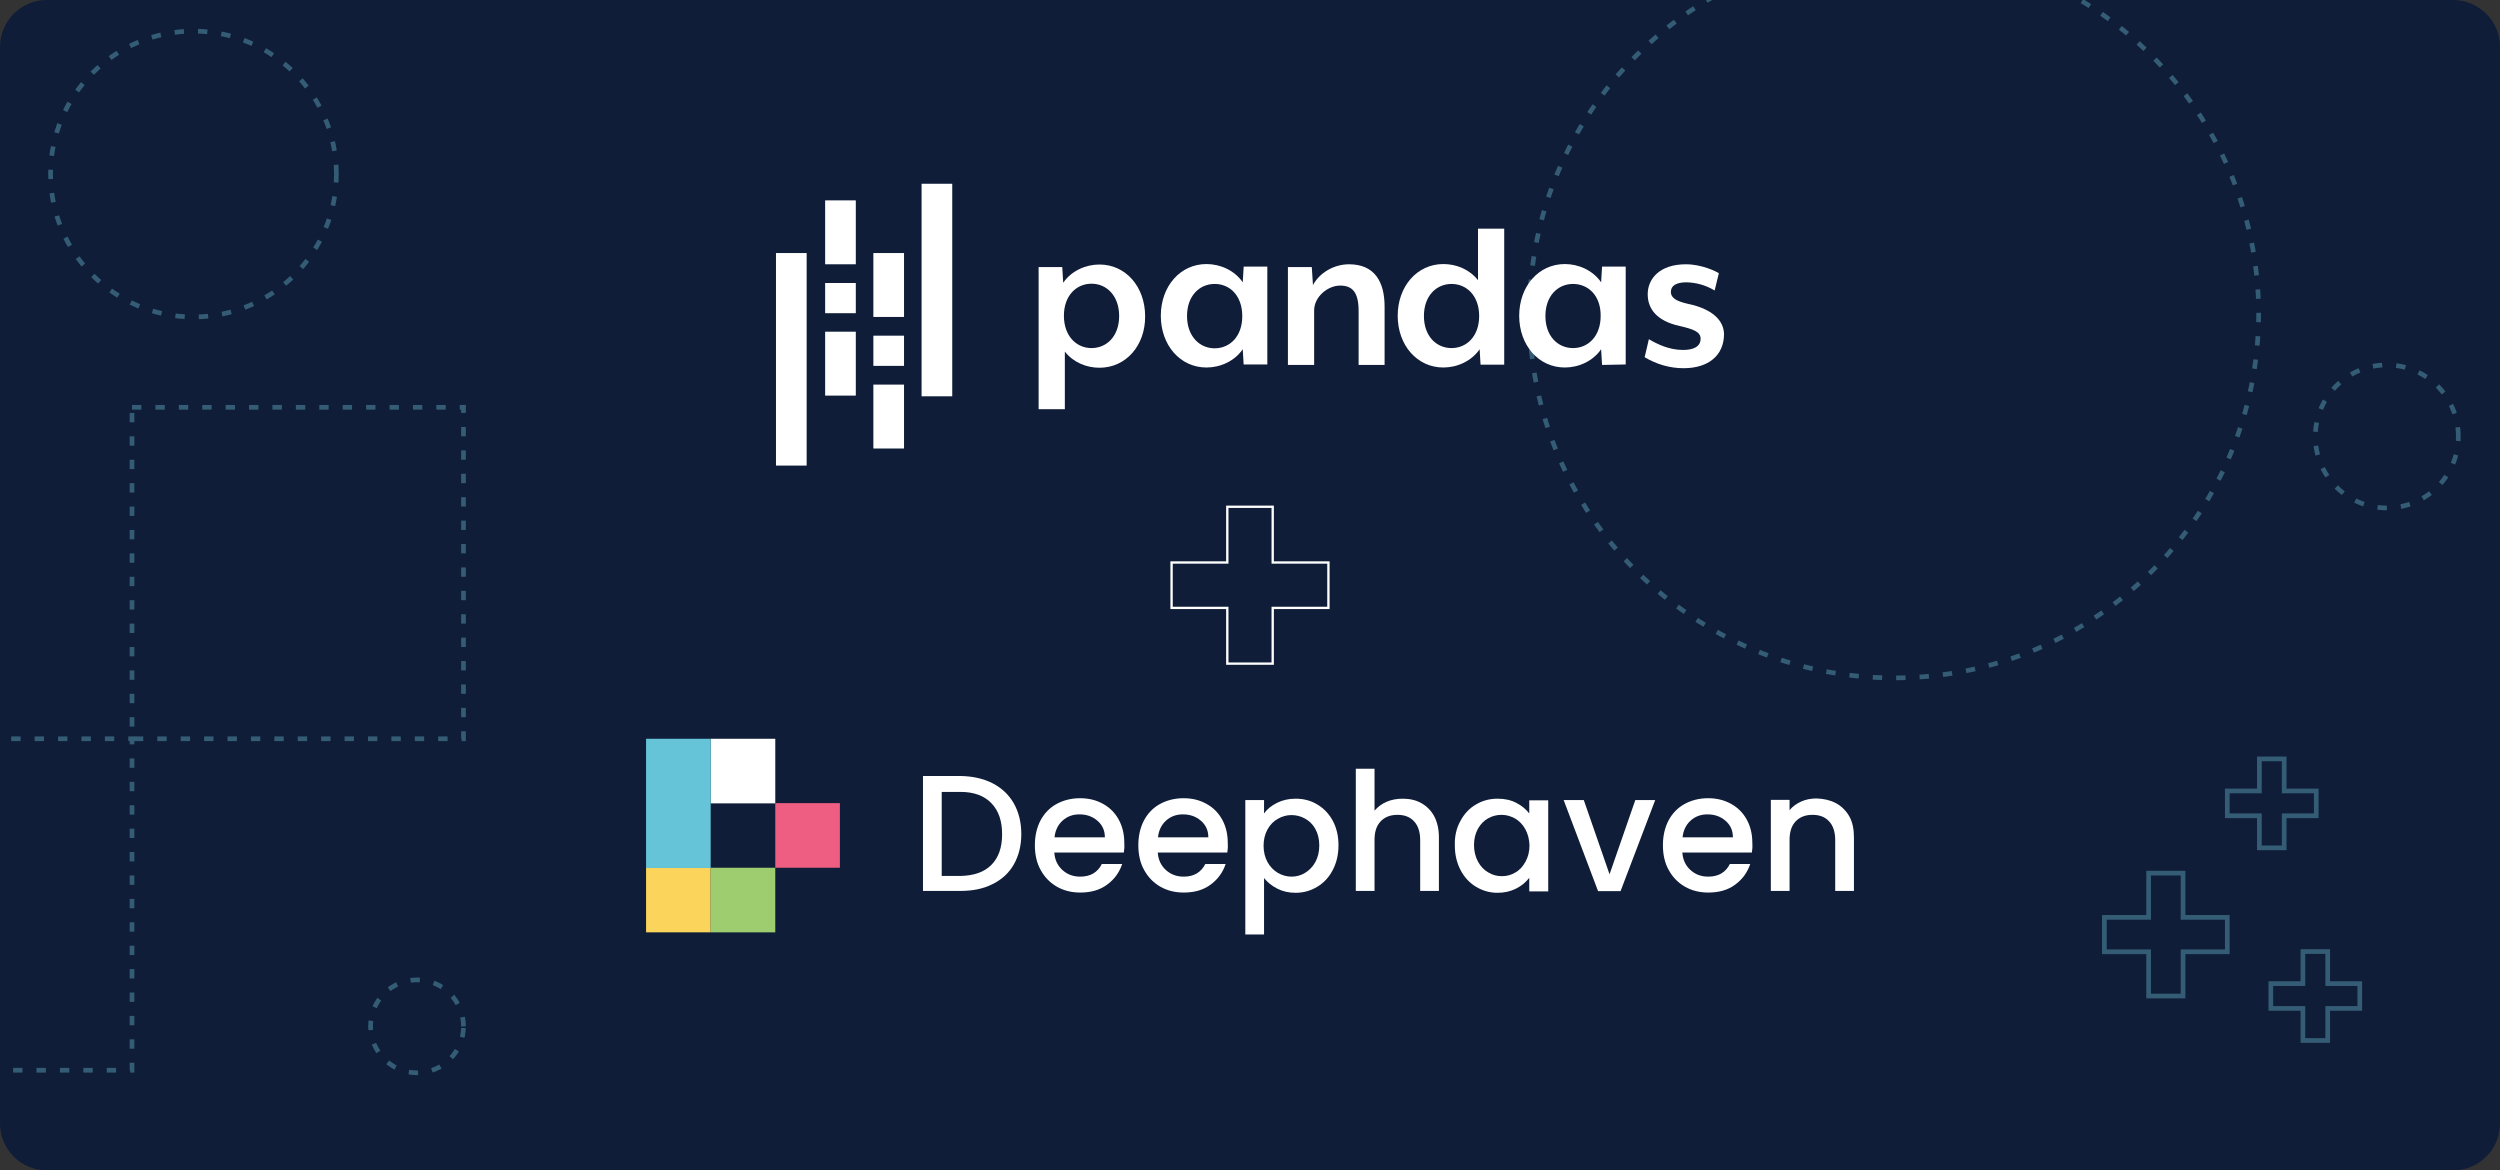 <?xml version="1.0" encoding="utf-8"?>
<!-- Generator: Adobe Illustrator 26.1.0, SVG Export Plug-In . SVG Version: 6.00 Build 0)  -->
<svg version="1.1" id="Layer_1" xmlns="http://www.w3.org/2000/svg" xmlns:xlink="http://www.w3.org/1999/xlink" x="0px" y="0px"
	 viewBox="0 0 1068 500" style="enable-background:new 0 0 1068 500;" xml:space="preserve">
<rect x="0" y="0" width="1068" height="500" fill="#333333" stroke="none"/>
<style type="text/css">
	.st0{fill:#0F1D39;}
	.st1{fill:none;stroke:#345D75;stroke-width:2;stroke-miterlimit:10;stroke-dasharray:4,6;}
	.st2{fill:#FFFFFF;}
	.st3{fill:#FAD45B;}
	.st4{fill:#9ECD6F;}
	.st5{fill:#EE5E82;}
	.st6{fill:#65C4D8;}
	.st7{fill:none;stroke:#345D75;stroke-width:2;stroke-miterlimit:10;}
</style>
<path class="st0" d="M1048,500H20c-11,0-20-9-20-20V20C0,9,9,0,20,0h1028c11,0,20,9,20,20v460C1068,491,1059,500,1048,500z"/>
<path class="st1" d="M808.9-21.9c-86,0.1-155.6,70-155.5,156s70,155.6,156,155.5c85.9-0.1,155.5-69.8,155.5-155.8
	C964.7,47.8,894.9-21.9,808.9-21.9z"/>
<path class="st1" d="M143.7,74.4c0-33.7-27.3-61.1-61-61.1s-61.1,27.3-61.1,61s27.3,61.1,61,61.1c0,0,0,0,0.1,0
	C116.2,135.4,143.7,108.1,143.7,74.4z"/>
<path class="st1" d="M1050.2,186.5c0-16.9-13.6-30.5-30.5-30.6c-16.9,0-30.5,13.6-30.6,30.5c0,16.9,13.6,30.5,30.5,30.6l0,0
	C1036.5,217,1050.2,203.3,1050.2,186.5z"/>
<path class="st1" d="M198,438.5c0-11-8.9-19.9-19.8-19.9c-11,0-19.9,8.9-19.9,19.8c0,10.9,8.9,19.9,19.8,19.9c0,0,0,0,0.1,0
	C189.1,458.3,198,449.4,198,438.5L198,438.5z"/>
<rect x="56.4" y="174" class="st1" width="141.6" height="141.6"/>
<rect x="-85.2" y="315.6" class="st1" width="141.6" height="141.6"/>
<g>
	<g>
		<g>
			<path class="st2" d="M424,334.6c3.9,2,7,4.9,9.1,8.6s3.2,8.1,3.2,13.1s-1.1,9.3-3.2,13s-5.2,6.5-9.1,8.4c-3.9,2-8.5,2.9-13.7,2.9
				h-16v-49.1h16C415.5,331.6,420.1,332.6,424,334.6z M423.5,369.5c3.1-3.1,4.6-7.5,4.6-13.1c0-5.7-1.5-10.1-4.6-13.3
				c-3.1-3.2-7.5-4.8-13.2-4.8h-8v35.9h8C416,374.1,420.4,372.6,423.5,369.5z"/>
		</g>
		<g>
			<path class="st2" d="M480.1,364.2h-29.7c0.2,3.1,1.4,5.6,3.5,7.5s4.6,2.8,7.6,2.8c4.3,0,7.4-1.8,9.2-5.4h8.7
				c-1.2,3.6-3.3,6.5-6.4,8.8s-6.9,3.4-11.5,3.4c-3.7,0-7-0.8-10-2.5c-2.9-1.7-5.2-4-6.9-7.1c-1.7-3-2.5-6.6-2.5-10.6
				s0.8-7.5,2.4-10.6c1.6-3,3.9-5.4,6.8-7s6.3-2.5,10.1-2.5c3.7,0,6.9,0.8,9.8,2.4s5.1,3.8,6.7,6.7c1.6,2.9,2.4,6.2,2.4,10
				C480.4,361.7,480.3,363.1,480.1,364.2z M472,357.7c0-3-1.1-5.3-3.2-7.1c-2.1-1.8-4.6-2.7-7.7-2.7c-2.8,0-5.2,0.9-7.1,2.6
				c-2,1.8-3.2,4.2-3.5,7.2H472z"/>
		</g>
		<g>
			<path class="st2" d="M524.3,364.2h-29.7c0.2,3.1,1.4,5.6,3.5,7.5s4.6,2.8,7.6,2.8c4.3,0,7.4-1.8,9.2-5.4h8.7
				c-1.2,3.6-3.3,6.5-6.4,8.8c-3.1,2.3-6.9,3.4-11.5,3.4c-3.7,0-7-0.8-10-2.5c-2.9-1.7-5.2-4-6.9-7.1c-1.7-3-2.5-6.6-2.5-10.6
				s0.8-7.5,2.4-10.6c1.6-3,3.9-5.4,6.8-7s6.3-2.5,10.1-2.5c3.7,0,6.9,0.8,9.8,2.4s5.1,3.8,6.7,6.7c1.6,2.9,2.4,6.2,2.4,10
				C524.6,361.7,524.5,363.1,524.3,364.2z M516.2,357.7c0-3-1.1-5.3-3.2-7.1c-2.1-1.8-4.6-2.7-7.7-2.7c-2.8,0-5.2,0.9-7.1,2.6
				c-2,1.8-3.2,4.2-3.5,7.2H516.2z"/>
		</g>
		<g>
			<path class="st2" d="M545.5,343c2.4-1.2,5-1.8,8-1.8c3.4,0,6.5,0.8,9.3,2.5s5,4,6.6,7s2.4,6.5,2.4,10.4s-0.8,7.4-2.4,10.5
				c-1.6,3.1-3.8,5.5-6.6,7.2s-5.9,2.6-9.3,2.6c-3,0-5.6-0.6-7.9-1.8c-2.3-1.2-4.2-2.7-5.6-4.5v24.1h-8v-57.4h8v5.7
				C541.3,345.7,543.1,344.2,545.5,343z M561.9,354.1c-1.1-2-2.6-3.4-4.4-4.4c-1.8-1-3.8-1.5-5.8-1.5s-3.9,0.5-5.8,1.6
				c-1.8,1-3.3,2.5-4.4,4.5c-1.1,2-1.7,4.3-1.7,7s0.6,5,1.7,7c1.1,2,2.6,3.5,4.4,4.6c1.8,1,3.7,1.6,5.8,1.6s4-0.5,5.8-1.6
				s3.3-2.6,4.4-4.6c1.1-2,1.7-4.4,1.7-7.1C563.6,358.4,563,356.1,561.9,354.1z"/>
		</g>
		<g>
			<path class="st2" d="M607.2,343.1c2.3,1.3,4.2,3.2,5.5,5.6c1.3,2.5,2,5.5,2,9v22.9h-8v-21.7c0-3.5-0.9-6.2-2.6-8
				c-1.7-1.9-4.1-2.8-7.1-2.8s-5.4,0.9-7.2,2.8s-2.6,4.5-2.6,8v21.7h-8v-52.2h8v17.9c1.4-1.6,3.1-2.9,5.2-3.8
				c2.1-0.9,4.4-1.3,6.9-1.3C602.2,341.2,604.9,341.8,607.2,343.1z"/>
		</g>
		<g>
			<path class="st2" d="M623.9,350.7c1.6-3,3.8-5.4,6.6-7c2.8-1.7,5.9-2.5,9.3-2.5c3.1,0,5.7,0.6,8,1.8c2.3,1.2,4.1,2.7,5.5,4.5
				v-5.6h8.1v38.9h-8.1V375c-1.4,1.8-3.2,3.4-5.6,4.6c-2.4,1.2-5,1.8-8,1.8c-3.3,0-6.4-0.9-9.2-2.6s-5-4.1-6.6-7.2
				s-2.4-6.6-2.4-10.5C621.4,357.2,622.2,353.7,623.9,350.7z M651.6,354.2c-1.1-2-2.6-3.5-4.3-4.5c-1.8-1-3.7-1.6-5.8-1.6
				s-4,0.5-5.8,1.5s-3.2,2.5-4.3,4.4c-1.1,2-1.7,4.3-1.7,7s0.6,5,1.7,7.1c1.1,2,2.6,3.6,4.4,4.6c1.8,1.1,3.7,1.6,5.8,1.6
				s4-0.5,5.8-1.6c1.8-1,3.2-2.6,4.3-4.6s1.7-4.3,1.7-7C653.3,358.5,652.7,356.2,651.6,354.2z"/>
		</g>
		<g>
			<path class="st2" d="M687.6,373.5l11-31.7h8.5l-14.8,38.9h-9.6L668,341.8h8.6L687.6,373.5z"/>
		</g>
		<g>
			<path class="st2" d="M748.4,364.2h-29.7c0.2,3.1,1.4,5.6,3.5,7.5s4.6,2.8,7.6,2.8c4.3,0,7.4-1.8,9.2-5.4h8.7
				c-1.2,3.6-3.3,6.5-6.4,8.8c-3.1,2.3-6.9,3.4-11.5,3.4c-3.7,0-7-0.8-10-2.5c-2.9-1.7-5.2-4-6.9-7.1c-1.7-3-2.5-6.6-2.5-10.6
				s0.8-7.5,2.4-10.6c1.6-3,3.9-5.4,6.8-7c2.9-1.6,6.3-2.5,10.1-2.5c3.7,0,6.9,0.8,9.8,2.4c2.9,1.6,5.1,3.8,6.7,6.7
				c1.6,2.9,2.4,6.2,2.4,10C748.7,361.7,748.6,363.1,748.4,364.2z M740.3,357.7c0-3-1.1-5.3-3.2-7.1c-2.1-1.8-4.6-2.7-7.7-2.7
				c-2.8,0-5.2,0.9-7.1,2.6c-2,1.8-3.2,4.2-3.5,7.2H740.3z"/>
		</g>
		<g>
			<path class="st2" d="M784.3,343.1c2.4,1.3,4.3,3.2,5.7,5.6c1.4,2.5,2,5.5,2,9v22.9h-8v-21.7c0-3.5-0.9-6.2-2.6-8
				c-1.7-1.9-4.1-2.8-7.1-2.8s-5.4,0.9-7.2,2.8s-2.6,4.5-2.6,8v21.7h-8v-38.9h8v4.4c1.3-1.6,3-2.8,5-3.7c2-0.9,4.2-1.3,6.5-1.3
				C779.1,341.2,781.8,341.8,784.3,343.1z"/>
		</g>
	</g>
	<rect x="276" y="370.7" class="st3" width="27.6" height="27.6"/>
	<rect x="303.6" y="315.6" class="st2" width="27.6" height="27.6"/>
	<rect x="303.6" y="370.7" class="st4" width="27.6" height="27.6"/>
	<rect x="331.2" y="343.1" class="st5" width="27.6" height="27.6"/>
	<rect x="276" y="315.6" class="st6" width="27.6" height="55.2"/>
</g>
<g>
	<path class="st2" d="M543.2,217v23.8H567v18.4h-23.8V283h-18.4v-23.8H501v-18.4h23.8V217H543.2 M544.2,216h-1h-18.4h-1v1v22.8H501
		h-1v1v18.4v1h1h22.8V283v1h1h18.4h1v-1v-22.8H567h1v-1v-18.4v-1h-1h-22.8V217V216L544.2,216z"/>
</g>
<polygon class="st7" points="994.4,420.2 994.4,406.5 983.8,406.5 983.8,420.2 970.1,420.2 970.1,430.8 983.8,430.8 983.8,444.5 
	994.4,444.5 994.4,430.8 1008.1,430.8 1008.1,420.2 "/>
<polygon class="st7" points="975.8,337.9 975.8,324.2 965.2,324.2 965.2,337.9 951.5,337.9 951.5,348.5 965.2,348.5 965.2,362.2 
	975.8,362.2 975.8,348.5 989.5,348.5 989.5,337.9 "/>
<polygon class="st7" points="932.6,391.9 932.6,373 917.9,373 917.9,391.9 899,391.9 899,406.6 917.9,406.6 917.9,425.5 
	932.6,425.5 932.6,406.6 951.5,406.6 951.5,391.9 "/>
<g>
	<path class="st2" d="M469.7,157.1c-5.6,0-11.2-2.3-14.8-6.9v24.6h-11.2v-60.7h10.1l0.4,6.7c3.5-5.1,9.6-7.8,15.5-7.8
		c11.2,0,19.5,9.5,19.5,22.1C489.3,147.6,481,157.1,469.7,157.1z M466.3,121.2c-6.5,0-11.8,5.1-11.8,13.7c0,8.6,5.3,13.8,11.8,13.8
		c6.5,0,11.8-5.1,11.8-13.7C478.1,126.4,472.8,121.2,466.3,121.2L466.3,121.2z"/>
	<path class="st2" d="M531.3,155.9l-0.4-6.7c-3.5,5.1-9.6,7.8-15.5,7.8c-11.2,0-19.5-9.5-19.5-22.1c0-12.6,8.3-22.1,19.5-22.1
		c5.9,0,12,2.7,15.5,7.8l0.4-6.7h10.1v41.8H531.3z M518.9,121.3c-6.5,0-11.8,5.1-11.8,13.7c0,8.6,5.3,13.8,11.8,13.8
		s11.8-5.1,11.8-13.7C530.7,126.4,525.5,121.3,518.9,121.3z"/>
	<path class="st2" d="M580.4,155.9v-23.1c0-8.1-2.8-10.8-7.9-10.8c-5.3,0-11.1,4.8-11.1,10.6v23.3h-11.2v-41.8h10.2l0.5,7.7
		c2.8-5.3,9-8.9,15.4-8.9c11.1,0,15.2,7.7,15.2,18.1v24.9L580.4,155.9z"/>
	<path class="st2" d="M632.5,155.9l-0.4-6.7c-3.5,5.1-9.6,7.8-15.5,7.8c-11.2,0-19.5-9.5-19.5-22.1c0-12.6,8.3-22.1,19.5-22.1
		c5.6,0,11.2,2.3,14.8,6.9v-22h11.2v58.1H632.5z M620.1,121.3c-6.5,0-11.8,5.1-11.8,13.7c0,8.6,5.3,13.7,11.8,13.7
		c6.5,0,11.8-5.1,11.8-13.7C631.9,126.4,626.6,121.3,620.1,121.3z"/>
	<path class="st2" d="M684.4,155.9l-0.4-6.7c-3.5,5.1-9.6,7.8-15.5,7.8c-11.2,0-19.5-9.5-19.5-22.1s8.3-22.1,19.5-22.1
		c5.9,0,12,2.7,15.5,7.8l0.4-6.7h10.1v41.8L684.4,155.9z M672,121.3c-6.5,0-11.8,5.1-11.8,13.7c0,8.6,5.3,13.7,11.8,13.7
		c6.5,0,11.8-5.1,11.8-13.7C683.9,126.4,678.6,121.3,672,121.3L672,121.3z"/>
	<path class="st2" d="M719.2,157.3c-5.9,0-11.6-1.7-16.6-4.7l1.8-7.7c3.4,2,8.5,4.6,14.6,4.6c4.4,0,7.5-1.4,7.5-4.8
		c0-3-3.2-4.1-8.8-5.4c-10.2-2.2-13.8-7.6-13.8-13.6c0-6.6,5.1-12.8,16.3-12.8c6.8,0,12.8,3,14.1,3.8l-1.8,7.4
		c-3.6-2.2-7.8-3.4-12-3.5c-4.5,0-6.7,1.5-6.7,4.1c0,2.8,2.9,4.1,7.3,5.1c11,2.3,15.4,7.5,15.4,13.1
		C736.4,151.8,729.9,157.3,719.2,157.3z"/>
	<path class="st2" d="M365.6,85.6h-13.1v27.3h13.1V85.6z"/>
	<path class="st2" d="M365.6,141.7h-13.1v27.3h13.1V141.7z"/>
	<path class="st2" d="M365.6,120.9h-13.1v12.9h13.1V120.9z"/>
	<path class="st2" d="M344.6,108.1h-13.1v90.8h13.1V108.1z"/>
	<path class="st2" d="M386.2,164.3h-13.1v27.3h13.1V164.3z"/>
	<path class="st2" d="M386.2,108.1h-13.1v27.3h13.1V108.1z"/>
	<path class="st2" d="M386.2,143.4h-13.1v12.9h13.1V143.4z"/>
	<path class="st2" d="M406.8,78.5h-13.1v90.8h13.1V78.5z"/>
</g>
</svg>
